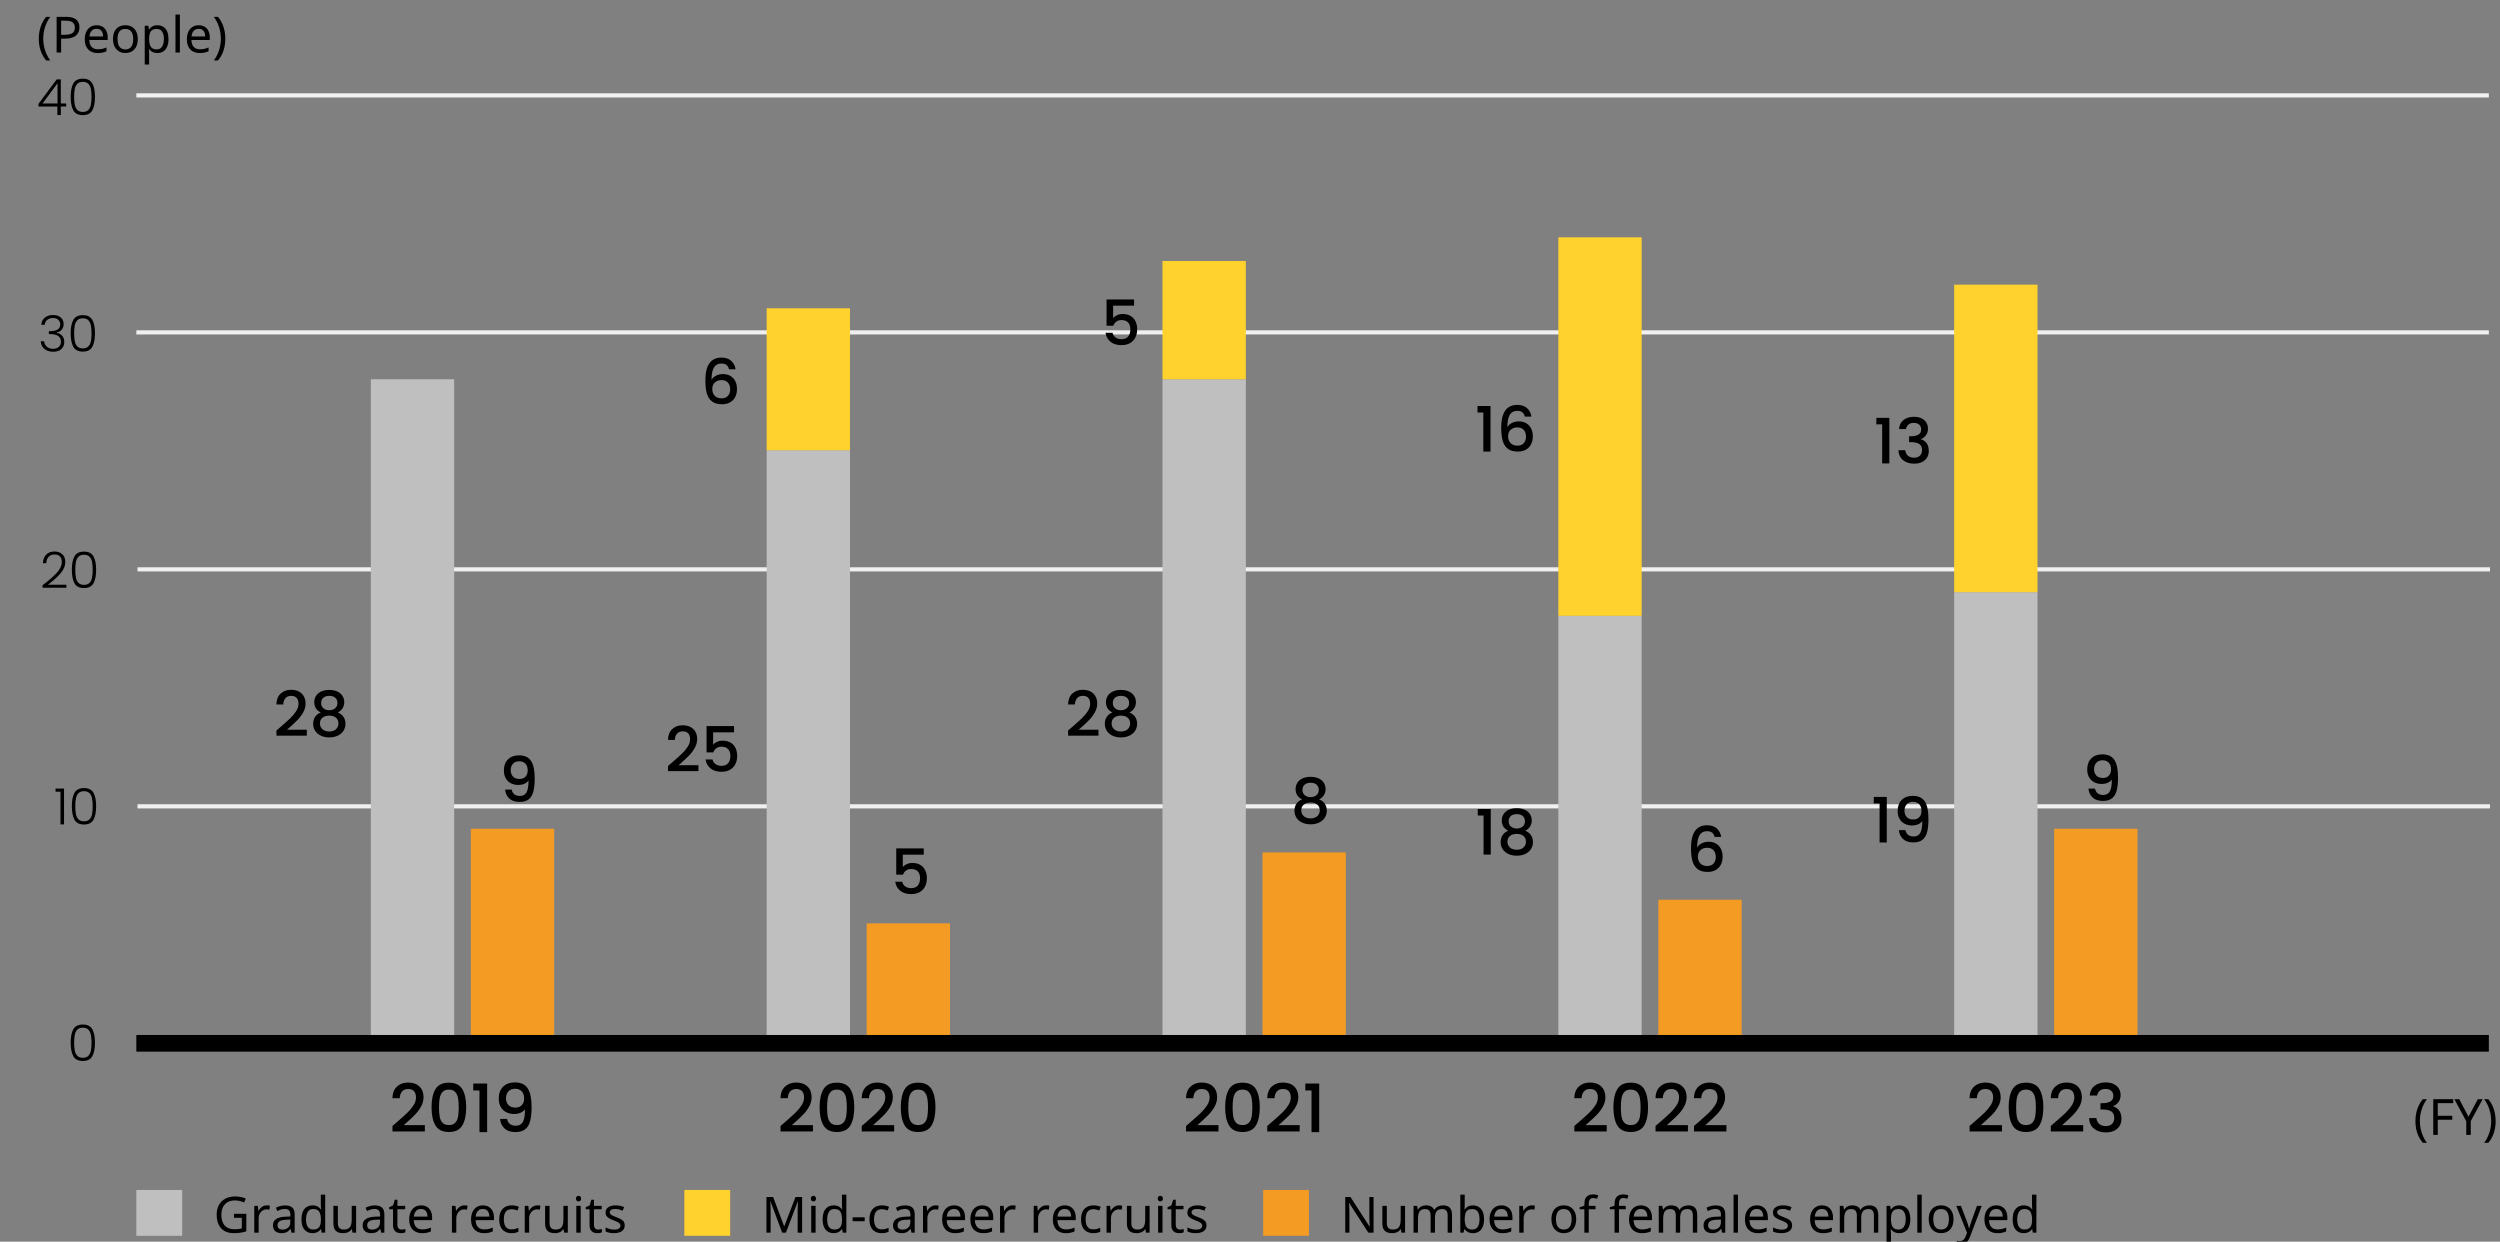 <?xml version="1.0" encoding="UTF-8"?>
<svg xmlns="http://www.w3.org/2000/svg" width="600" height="298" version="1.1" viewBox="0 0 600 298">
  <rect x="0" y="0" width="600" height="298" fill="#808080" stroke="none"/>
  <!-- Generator: Adobe Illustrator 28.7.1, SVG Export Plug-In . SVG Version: 1.2.0 Build 142)  -->
  <g>
    <g id="_要素" data-name="要素">
      <g>
        <path d="M10.753,76.229c.509-.42,1.166-.63,1.975-.63.536,0,.996.096,1.38.288s.674.454.87.786c.195.332.294.706.294,1.122,0,.504-.148.939-.444,1.308s-.716.596-1.26.685v.06c.568.112,1.02.358,1.355.738.337.38.505.878.505,1.494,0,.688-.23,1.25-.69,1.686-.46.437-1.126.654-1.998.654-.832,0-1.516-.218-2.052-.654-.536-.436-.845-1.054-.924-1.854h.815c.072.536.296.971.672,1.303s.872.498,1.488.498c.608,0,1.074-.16,1.398-.48.323-.319.485-.728.485-1.224,0-1.216-.876-1.824-2.628-1.824h-.264v-.708h.276c1.632,0,2.447-.532,2.447-1.596,0-.464-.151-.838-.456-1.122-.304-.284-.735-.426-1.296-.426-.544,0-.994.142-1.35.426-.356.284-.566.682-.63,1.193h-.816c.056-.728.338-1.302.846-1.722Z"/>
        <path d="M17.6,76.774c.424-.76,1.184-1.14,2.279-1.14s1.856.38,2.28,1.14c.424.761.636,1.828.636,3.204,0,1.4-.212,2.484-.636,3.252-.424.769-1.184,1.152-2.28,1.152-1.104,0-1.865-.384-2.285-1.152-.42-.768-.631-1.852-.631-3.252,0-1.376.212-2.443.637-3.204ZM21.812,78.095c-.104-.512-.309-.924-.612-1.236-.304-.312-.744-.468-1.32-.468s-1.016.156-1.319.468c-.305.312-.509.725-.612,1.236s-.156,1.14-.156,1.884c0,.769.053,1.41.156,1.926.104.517.308.931.612,1.242.304.312.744.468,1.319.468s1.017-.155,1.32-.468c.304-.312.508-.726.612-1.242.104-.516.156-1.157.156-1.926,0-.744-.053-1.372-.156-1.884Z"/>
      </g>
      <line x1="32.722" y1="79.77" x2="597.322" y2="79.77" fill="none" stroke="#f0f0f0"/>
      <g>
        <path d="M13.623,137.479c.804-.876,1.206-1.734,1.206-2.574,0-.552-.138-.994-.414-1.326-.276-.332-.726-.498-1.35-.498-.608,0-1.078.19-1.41.57-.332.38-.518.886-.558,1.518h-.816c.048-.888.322-1.578.822-2.07.5-.492,1.154-.738,1.962-.738.776,0,1.404.218,1.884.654.48.437.72,1.054.72,1.854,0,.968-.402,1.906-1.206,2.814-.804.908-1.794,1.794-2.97,2.658h4.44v.708h-5.724v-.6c1.472-1.104,2.61-2.094,3.414-2.97Z"/>
        <path d="M17.877,133.525c.424-.76,1.184-1.14,2.28-1.14s1.856.38,2.28,1.14c.424.76.636,1.828.636,3.204,0,1.4-.212,2.484-.636,3.252-.424.768-1.184,1.152-2.28,1.152-1.104,0-1.866-.384-2.286-1.152s-.63-1.852-.63-3.252c0-1.376.212-2.444.636-3.204ZM22.089,134.845c-.104-.512-.308-.924-.612-1.236-.304-.312-.744-.468-1.32-.468s-1.016.156-1.32.468-.508.724-.612,1.236c-.104.512-.156,1.14-.156,1.884,0,.768.052,1.41.156,1.926.104.516.308.93.612,1.242s.744.468,1.32.468,1.016-.156,1.32-.468c.304-.312.508-.726.612-1.242s.156-1.158.156-1.926c0-.744-.052-1.372-.156-1.884Z"/>
      </g>
      <line x1="33" y1="136.645" x2="597.6" y2="136.645" fill="none" stroke="#f0f0f0"/>
      <g>
        <path d="M13.329,190.011v-.756h2.04v8.604h-.852v-7.848h-1.188Z"/>
        <path d="M17.877,190.275c.424-.76,1.184-1.14,2.28-1.14s1.856.38,2.28,1.14c.424.76.636,1.828.636,3.204,0,1.4-.212,2.484-.636,3.252-.424.768-1.184,1.152-2.28,1.152-1.104,0-1.866-.384-2.286-1.152s-.63-1.852-.63-3.252c0-1.376.212-2.444.636-3.204ZM22.089,191.595c-.104-.512-.308-.924-.612-1.236-.304-.312-.744-.468-1.32-.468s-1.016.156-1.32.468-.508.724-.612,1.236c-.104.512-.156,1.14-.156,1.884,0,.768.052,1.41.156,1.926.104.516.308.93.612,1.242s.744.468,1.32.468,1.016-.156,1.32-.468c.304-.312.508-.726.612-1.242s.156-1.158.156-1.926c0-.744-.052-1.372-.156-1.884Z"/>
      </g>
      <line x1="33" y1="193.52" x2="597.6" y2="193.52" fill="none" stroke="#f0f0f0"/>
      <g>
        <path d="M9.235,25.569v-.636l4.367-5.881h.996v5.784h1.284v.732h-1.284v2.04h-.828v-2.04h-4.535ZM13.807,19.978l-3.6,4.859h3.6v-4.859Z"/>
        <path d="M17.599,20.025c.424-.76,1.185-1.141,2.28-1.141s1.855.381,2.28,1.141c.424.76.636,1.828.636,3.204,0,1.399-.212,2.483-.636,3.252-.425.768-1.185,1.151-2.28,1.151-1.104,0-1.866-.384-2.286-1.151-.42-.769-.63-1.853-.63-3.252,0-1.376.212-2.444.636-3.204ZM21.811,21.345c-.104-.512-.308-.924-.611-1.235-.305-.312-.744-.468-1.32-.468s-1.016.155-1.32.468c-.304.312-.508.724-.611,1.235-.104.513-.156,1.141-.156,1.885,0,.768.052,1.409.156,1.926.104.516.308.93.611,1.242.305.312.744.468,1.32.468s1.016-.156,1.32-.468c.304-.312.508-.727.611-1.242.104-.517.156-1.158.156-1.926,0-.744-.052-1.372-.156-1.885Z"/>
      </g>
      <line x1="32.722" y1="22.895" x2="597.322" y2="22.895" fill="none" stroke="#f0f0f0"/>
      <g>
        <path d="M9.307,9.321c0-.656.062-1.296.187-1.92s.317-1.22.582-1.788c.264-.568.596-1.092.996-1.572h.996c-.561.752-.982,1.58-1.267,2.484s-.426,1.832-.426,2.784c0,.615.063,1.228.192,1.836.127.607.315,1.193.563,1.758.248.563.556,1.098.924,1.602h-.983c-.4-.472-.732-.985-.996-1.542-.265-.556-.458-1.142-.582-1.758s-.187-1.244-.187-1.884Z"/>
        <path d="M15.859,4.041c1.119,0,1.936.221,2.447.66.513.44.769,1.061.769,1.86,0,.352-.059.689-.174,1.014-.116.324-.307.614-.57.87s-.616.458-1.056.605c-.44.148-.98.223-1.62.223h-.984v3.336h-1.08V4.041h2.269ZM15.763,4.965h-1.092v3.385h.864c.544,0,.996-.059,1.355-.175.36-.115.628-.302.805-.558.176-.256.264-.592.264-1.008,0-.552-.176-.964-.528-1.236-.352-.271-.908-.408-1.668-.408Z"/>
        <path d="M23.19,6.058c.553,0,1.026.119,1.422.359.396.24.7.578.912,1.014.212.437.318.946.318,1.53v.636h-4.404c.017.729.202,1.282.559,1.662.355.381.854.57,1.494.57.407,0,.77-.038,1.086-.114.315-.075.642-.186.978-.33v.925c-.328.144-.652.25-.972.317-.32.068-.7.103-1.141.103-.607,0-1.146-.124-1.613-.372-.469-.248-.832-.618-1.093-1.11-.26-.492-.39-1.094-.39-1.806,0-.704.118-1.309.354-1.812.235-.504.567-.892.995-1.164.429-.271.927-.407,1.494-.407ZM23.179,6.921c-.504,0-.902.162-1.194.486s-.466.773-.521,1.35h3.275c0-.367-.056-.688-.168-.96-.111-.271-.281-.485-.51-.642-.228-.156-.521-.234-.882-.234Z"/>
        <path d="M33.066,9.381c0,.536-.069,1.011-.21,1.422-.14.412-.34.763-.6,1.051s-.576.506-.948.653c-.372.148-.786.223-1.242.223-.424,0-.815-.074-1.176-.223-.359-.147-.672-.365-.936-.653-.265-.288-.471-.639-.618-1.051-.148-.411-.222-.886-.222-1.422,0-.712.119-1.313.359-1.806s.584-.868,1.032-1.128.979-.39,1.596-.39c.584,0,1.099.13,1.542.39.444.26.792.636,1.044,1.128s.378,1.094.378,1.806ZM28.207,9.381c0,.504.065.942.198,1.314.132.372.338.658.617.857.28.2.637.301,1.068.301s.788-.101,1.068-.301c.279-.199.485-.485.617-.857.133-.372.198-.811.198-1.314,0-.512-.067-.947-.204-1.308-.136-.36-.342-.638-.617-.834-.276-.196-.635-.294-1.074-.294-.656,0-1.133.216-1.429.647-.296.433-.443,1.028-.443,1.788Z"/>
        <path d="M37.795,6.058c.792,0,1.43.275,1.914.827.483.553.726,1.385.726,2.496,0,.729-.11,1.343-.33,1.842-.22.501-.528.877-.924,1.129-.396.252-.862.378-1.398.378-.328,0-.62-.044-.876-.133-.256-.088-.474-.201-.653-.342-.181-.14-.334-.294-.462-.462h-.072c.016.137.031.309.048.517.016.208.024.388.024.54v2.64h-1.057V6.177h.864l.144.876h.049c.128-.184.281-.352.462-.504.18-.151.396-.271.647-.359s.55-.132.895-.132ZM37.603,6.945c-.432,0-.78.082-1.044.246s-.456.41-.576.737c-.12.328-.184.744-.191,1.248v.204c0,.528.056.977.168,1.345.111.367.302.647.569.84.269.191.634.288,1.099.288.392,0,.714-.108.966-.324s.439-.51.563-.882.187-.798.187-1.278c0-.736-.143-1.324-.426-1.764-.284-.44-.723-.66-1.314-.66Z"/>
        <path d="M43.171,12.609h-1.057V3.489h1.057v9.12Z"/>
        <path d="M47.694,6.058c.553,0,1.026.119,1.422.359.396.24.7.578.912,1.014.212.437.318.946.318,1.53v.636h-4.404c.017.729.202,1.282.559,1.662.355.381.854.57,1.494.57.407,0,.77-.038,1.086-.114.315-.075.642-.186.978-.33v.925c-.328.144-.652.25-.972.317-.32.068-.7.103-1.141.103-.607,0-1.146-.124-1.613-.372-.469-.248-.832-.618-1.093-1.11-.26-.492-.39-1.094-.39-1.806,0-.704.118-1.309.354-1.812.235-.504.567-.892.995-1.164.429-.271.927-.407,1.494-.407ZM47.683,6.921c-.504,0-.902.162-1.194.486s-.466.773-.521,1.35h3.275c0-.367-.056-.688-.168-.96-.111-.271-.281-.485-.51-.642-.228-.156-.521-.234-.882-.234Z"/>
        <path d="M54.078,9.321c0,.64-.062,1.268-.186,1.884s-.316,1.202-.576,1.758c-.26.557-.594,1.07-1.002,1.542h-.984c.368-.504.676-1.038.924-1.602.248-.564.437-1.15.564-1.758.128-.608.191-1.221.191-1.836,0-.632-.063-1.256-.191-1.872s-.316-1.212-.564-1.788-.56-1.112-.936-1.608h.996c.408.48.742,1.004,1.002,1.572s.452,1.164.576,1.788.186,1.264.186,1.92Z"/>
      </g>
      <g>
        <path d="M56.151,291.316h2.964v4.2c-.464.152-.932.264-1.404.336-.472.072-1.008.108-1.608.108-.888,0-1.636-.178-2.244-.534s-1.07-.864-1.386-1.524c-.316-.66-.474-1.442-.474-2.346,0-.896.176-1.672.528-2.328.352-.656.858-1.166,1.518-1.53.66-.364,1.458-.546,2.394-.546.48,0,.934.044,1.362.132.428.088.826.212,1.194.372l-.408.936c-.304-.136-.646-.252-1.026-.348-.38-.096-.774-.144-1.182-.144-.68,0-1.264.14-1.752.42-.488.28-.86.678-1.116,1.194-.256.516-.384,1.13-.384,1.842,0,.68.11,1.282.33,1.806s.566.932,1.038,1.224c.472.292,1.092.438,1.86.438.376,0,.696-.02.96-.06.264-.04.504-.088.72-.144v-2.544h-1.884v-.96Z"/>
        <path d="M64.023,289.288c.12,0,.25.006.39.018.14.012.262.03.366.054l-.132.972c-.104-.024-.218-.044-.342-.06s-.242-.024-.354-.024c-.249,0-.484.052-.708.156-.224.104-.424.25-.6.438-.176.188-.314.414-.414.678-.1.264-.15.56-.15.888v3.432h-1.056v-6.432h.864l.12,1.176h.048c.136-.24.3-.458.492-.654.192-.196.412-.352.66-.468.248-.116.52-.174.816-.174Z"/>
        <path d="M68.415,289.3c.784,0,1.364.172,1.74.516s.564.892.564,1.644v4.38h-.768l-.204-.912h-.048c-.185.232-.375.426-.57.582-.196.156-.42.27-.672.342-.252.072-.558.108-.918.108-.384,0-.73-.068-1.038-.204s-.55-.346-.726-.63c-.176-.284-.264-.642-.264-1.074,0-.64.252-1.134.756-1.482s1.28-.538,2.328-.57l1.092-.036v-.384c0-.536-.116-.908-.348-1.116s-.56-.312-.984-.312c-.336,0-.656.05-.96.15-.304.1-.588.214-.852.342l-.324-.792c.28-.152.612-.282.996-.39.384-.108.784-.162,1.2-.162ZM68.727,292.732c-.8.032-1.354.16-1.662.384-.308.224-.462.54-.462.948,0,.36.11.624.33.792.22.168.502.252.846.252.544,0,.996-.15,1.356-.45.36-.3.54-.762.54-1.386v-.576l-.948.036Z"/>
        <path d="M74.991,295.96c-.8,0-1.44-.278-1.92-.834s-.72-1.386-.72-2.49.242-1.938.726-2.502c.484-.564,1.125-.846,1.926-.846.336,0,.628.042.876.126s.464.198.648.342.34.304.468.48h.072c-.008-.104-.022-.258-.042-.462s-.03-.366-.03-.486v-2.568h1.056v9.12h-.852l-.156-.864h-.048c-.128.184-.284.35-.468.498-.184.148-.402.266-.654.354-.252.088-.546.132-.882.132ZM75.159,295.084c.68,0,1.158-.186,1.434-.558.276-.372.414-.934.414-1.686v-.192c0-.8-.132-1.414-.396-1.842-.264-.428-.752-.642-1.464-.642-.568,0-.994.226-1.278.678-.284.452-.426,1.058-.426,1.818,0,.768.142,1.364.426,1.788.284.424.714.636,1.29.636Z"/>
        <path d="M85.467,289.408v6.432h-.864l-.156-.852h-.048c-.136.224-.312.408-.528.552-.216.144-.452.25-.708.318-.256.068-.524.102-.804.102-.512,0-.942-.082-1.29-.246s-.61-.418-.786-.762c-.176-.344-.264-.788-.264-1.332v-4.212h1.068v4.14c0,.512.116.896.348,1.152.232.256.592.384,1.08.384.48,0,.858-.09,1.134-.27.276-.18.472-.444.588-.792.116-.348.174-.77.174-1.266v-3.348h1.056Z"/>
        <path d="M89.943,289.3c.784,0,1.364.172,1.74.516s.564.892.564,1.644v4.38h-.768l-.204-.912h-.048c-.185.232-.375.426-.57.582-.196.156-.42.27-.672.342-.252.072-.558.108-.918.108-.384,0-.73-.068-1.038-.204s-.55-.346-.726-.63c-.176-.284-.264-.642-.264-1.074,0-.64.252-1.134.756-1.482s1.28-.538,2.328-.57l1.092-.036v-.384c0-.536-.116-.908-.348-1.116s-.56-.312-.984-.312c-.336,0-.656.05-.96.15-.304.1-.588.214-.852.342l-.324-.792c.28-.152.612-.282.996-.39.384-.108.784-.162,1.2-.162ZM90.255,292.732c-.8.032-1.354.16-1.662.384-.308.224-.462.54-.462.948,0,.36.11.624.33.792.22.168.502.252.846.252.544,0,.996-.15,1.356-.45.36-.3.54-.762.54-1.386v-.576l-.948.036Z"/>
        <path d="M96.387,295.096c.16,0,.324-.014.492-.042.168-.028.304-.058.408-.09v.804c-.112.056-.272.102-.48.138s-.408.054-.6.054c-.336,0-.646-.058-.93-.174-.284-.116-.514-.318-.69-.606-.176-.288-.264-.692-.264-1.212v-3.744h-.912v-.504l.924-.42.42-1.368h.624v1.476h1.86v.816h-1.86v3.72c0,.392.094.682.282.87s.43.282.726.282Z"/>
        <path d="M101.054,289.288c.552,0,1.026.12,1.422.36.396.24.7.578.912,1.014.212.437.318.946.318,1.53v.636h-4.404c.016.728.202,1.282.558,1.662.356.38.854.57,1.494.57.408,0,.77-.038,1.086-.114.316-.076.642-.186.978-.33v.924c-.328.144-.652.25-.972.318s-.7.102-1.14.102c-.608,0-1.146-.124-1.614-.372-.468-.248-.832-.618-1.092-1.11-.26-.492-.39-1.094-.39-1.806,0-.704.118-1.308.354-1.812.236-.504.568-.892.996-1.164.428-.272.926-.408,1.494-.408ZM101.042,290.152c-.504,0-.902.162-1.194.486-.292.324-.466.774-.522,1.35h3.276c0-.368-.056-.688-.168-.96-.112-.272-.282-.486-.51-.642-.228-.156-.522-.234-.882-.234Z"/>
        <path d="M111.458,289.288c.12,0,.25.006.39.018.14.012.262.03.366.054l-.132.972c-.104-.024-.218-.044-.342-.06s-.242-.024-.354-.024c-.249,0-.484.052-.708.156-.224.104-.424.25-.6.438-.176.188-.314.414-.414.678-.1.264-.15.56-.15.888v3.432h-1.056v-6.432h.864l.12,1.176h.048c.136-.24.3-.458.492-.654.192-.196.412-.352.66-.468.248-.116.52-.174.816-.174Z"/>
        <path d="M115.898,289.288c.552,0,1.026.12,1.422.36.396.24.7.578.912,1.014.212.437.318.946.318,1.53v.636h-4.404c.016.728.202,1.282.558,1.662.356.38.854.57,1.494.57.408,0,.77-.038,1.086-.114.316-.076.642-.186.978-.33v.924c-.328.144-.652.25-.972.318s-.7.102-1.14.102c-.608,0-1.146-.124-1.614-.372-.468-.248-.832-.618-1.092-1.11-.26-.492-.39-1.094-.39-1.806,0-.704.118-1.308.354-1.812.236-.504.568-.892.996-1.164.428-.272.926-.408,1.494-.408ZM115.887,290.152c-.504,0-.902.162-1.194.486-.292.324-.466.774-.522,1.35h3.276c0-.368-.056-.688-.168-.96-.112-.272-.282-.486-.51-.642-.228-.156-.522-.234-.882-.234Z"/>
        <path d="M122.762,295.96c-.568,0-1.074-.116-1.518-.348s-.792-.592-1.044-1.08c-.252-.488-.378-1.112-.378-1.872,0-.792.132-1.436.396-1.932.264-.496.622-.86,1.074-1.092.452-.232.966-.348,1.542-.348.328,0,.644.034.948.102.304.068.552.15.744.246l-.324.876c-.192-.072-.416-.14-.672-.204-.256-.063-.496-.096-.72-.096-.432,0-.788.092-1.068.276-.28.184-.488.456-.624.816-.136.36-.204.808-.204,1.344,0,.512.068.948.204,1.308.136.36.34.632.612.816s.612.276,1.02.276c.352,0,.662-.036.93-.108.268-.072.514-.16.738-.264v.936c-.216.112-.454.198-.714.258-.26.06-.574.09-.942.09Z"/>
        <path d="M128.942,289.288c.12,0,.25.006.39.018.14.012.262.03.366.054l-.132.972c-.104-.024-.218-.044-.342-.06s-.242-.024-.354-.024c-.249,0-.484.052-.708.156-.224.104-.424.25-.6.438-.176.188-.314.414-.414.678-.1.264-.15.56-.15.888v3.432h-1.056v-6.432h.864l.12,1.176h.048c.136-.24.3-.458.492-.654.192-.196.412-.352.66-.468.248-.116.52-.174.816-.174Z"/>
        <path d="M136.274,289.408v6.432h-.864l-.156-.852h-.048c-.136.224-.312.408-.528.552-.216.144-.452.25-.708.318-.256.068-.524.102-.804.102-.512,0-.942-.082-1.29-.246s-.61-.418-.786-.762c-.176-.344-.264-.788-.264-1.332v-4.212h1.068v4.14c0,.512.116.896.348,1.152.232.256.592.384,1.08.384.48,0,.858-.09,1.134-.27.276-.18.472-.444.588-.792.116-.348.174-.77.174-1.266v-3.348h1.056Z"/>
        <path d="M138.854,286.996c.16,0,.302.054.426.162s.186.278.186.51c0,.224-.062.392-.186.504-.124.112-.266.168-.426.168-.176,0-.324-.056-.444-.168-.12-.112-.18-.28-.18-.504,0-.232.06-.402.18-.51.12-.108.268-.162.444-.162ZM139.37,289.408v6.432h-1.056v-6.432h1.056Z"/>
        <path d="M143.558,295.096c.16,0,.324-.014.492-.042.168-.028.304-.058.408-.09v.804c-.112.056-.272.102-.48.138s-.408.054-.6.054c-.336,0-.646-.058-.93-.174-.284-.116-.514-.318-.69-.606-.176-.288-.264-.692-.264-1.212v-3.744h-.912v-.504l.924-.42.42-1.368h.624v1.476h1.86v.816h-1.86v3.72c0,.392.094.682.282.87s.43.282.726.282Z"/>
        <path d="M149.93,294.064c0,.416-.104.764-.312,1.044-.208.28-.504.492-.888.636-.384.144-.84.216-1.368.216-.448,0-.834-.036-1.158-.108-.324-.072-.61-.172-.858-.3v-.96c.256.128.566.246.93.354.364.108.734.162,1.11.162.536,0,.924-.086,1.164-.258.24-.172.36-.402.36-.69,0-.16-.044-.304-.132-.432-.088-.128-.246-.256-.474-.384s-.554-.272-.978-.432c-.416-.16-.772-.32-1.068-.48-.296-.16-.524-.352-.684-.576-.16-.224-.24-.512-.24-.864,0-.544.222-.964.666-1.26.444-.296,1.026-.444,1.746-.444.392,0,.758.038,1.098.114.34.076.658.182.954.318l-.36.84c-.272-.112-.556-.208-.852-.288s-.6-.12-.912-.12c-.432,0-.762.07-.99.21-.228.14-.342.33-.342.57,0,.176.052.326.156.45s.278.244.522.36c.244.116.57.254.978.414.408.152.756.308,1.044.468.288.16.508.354.66.582s.228.514.228.858Z"/>
      </g>
      <g>
        <path d="M473.855,269.234c1.024-.885,1.832-1.613,2.424-2.184.592-.57,1.086-1.165,1.48-1.784.395-.618.592-1.237.592-1.856,0-.64-.152-1.141-.456-1.504-.304-.362-.781-.544-1.432-.544-.63,0-1.118.2-1.464.6-.348.4-.531.936-.553,1.608h-1.76c.032-1.216.397-2.146,1.096-2.792.699-.645,1.587-.968,2.664-.968,1.163,0,2.072.32,2.729.96.656.64.984,1.493.984,2.56,0,.768-.195,1.506-.584,2.216-.391.709-.854,1.344-1.393,1.904s-1.225,1.208-2.056,1.944l-.72.64h5.071v1.52h-7.776v-1.328l1.152-.992Z"/>
        <path d="M483.016,261.402c.624-1.04,1.699-1.56,3.225-1.56s2.6.52,3.224,1.56.936,2.483.936,4.328c0,1.867-.312,3.325-.936,4.376s-1.699,1.576-3.224,1.576-2.601-.525-3.225-1.576-.936-2.509-.936-4.376c0-1.845.312-3.288.936-4.328ZM488.439,263.539c-.111-.598-.338-1.085-.68-1.464-.342-.378-.848-.568-1.52-.568s-1.18.189-1.521.568c-.342.379-.567.867-.681,1.464-.111.597-.168,1.328-.168,2.192,0,.896.054,1.648.16,2.256.107.608.334,1.099.68,1.472.348.374.857.56,1.529.56s1.181-.187,1.527-.56.573-.864.68-1.472c.107-.608.16-1.36.16-2.256,0-.864-.056-1.595-.168-2.192Z"/>
        <path d="M493.344,269.234c1.023-.885,1.832-1.613,2.424-2.184.592-.57,1.085-1.165,1.48-1.784.395-.618.592-1.237.592-1.856,0-.64-.152-1.141-.457-1.504-.303-.362-.781-.544-1.432-.544-.629,0-1.117.2-1.464.6s-.53.936-.552,1.608h-1.76c.031-1.216.396-2.146,1.096-2.792.699-.645,1.586-.968,2.664-.968,1.162,0,2.072.32,2.729.96.655.64.983,1.493.983,2.56,0,.768-.194,1.506-.584,2.216s-.854,1.344-1.392,1.904c-.539.56-1.225,1.208-2.057,1.944l-.72.64h5.071v1.52h-7.775v-1.328l1.152-.992Z"/>
        <path d="M502.68,260.61c.698-.555,1.592-.832,2.68-.832.746,0,1.393.133,1.936.4.545.267.955.629,1.232,1.088.277.459.416.976.416,1.552,0,.662-.176,1.227-.527,1.696-.353.47-.773.784-1.265.944v.064c.63.192,1.12.542,1.472,1.048.353.507.528,1.155.528,1.944,0,.63-.144,1.189-.433,1.68-.287.491-.714.877-1.279,1.16s-1.242.424-2.032.424c-1.151,0-2.099-.296-2.84-.888-.741-.592-1.139-1.442-1.192-2.552h1.76c.043.565.262,1.027.656,1.384.395.358.928.536,1.601.536.65,0,1.151-.178,1.504-.536.353-.357.528-.818.528-1.384,0-.747-.238-1.277-.713-1.592-.475-.315-1.202-.472-2.184-.472h-.416v-1.504h.432c.864-.011,1.523-.155,1.977-.432s.68-.714.68-1.312c0-.512-.166-.92-.496-1.224-.33-.304-.8-.456-1.408-.456-.598,0-1.061.152-1.392.456-.331.304-.528.68-.592,1.128h-1.776c.064-.992.445-1.765,1.145-2.32Z"/>
      </g>
      <rect x="469" y="142.125" width="20" height="107.875" fill="#bfbfbf"/>
      <rect x="493" y="198.901" width="20" height="51.099" fill="#f39b23"/>
      <rect x="469" y="68.316" width="20" height="73.809" fill="#ffd22e"/>
      <g>
        <path d="M449.707,192.823v-1.56h3.12v10.935h-1.726v-9.375h-1.395Z"/>
        <path d="M457.957,200.368c.33.26.774.39,1.335.39.71,0,1.23-.28,1.56-.84.33-.56.495-1.515.495-2.865-.239.34-.577.603-1.012.788-.436.185-.908.277-1.418.277-.65,0-1.24-.132-1.77-.397-.53-.265-.948-.66-1.253-1.185-.306-.525-.458-1.163-.458-1.913,0-1.1.323-1.977.968-2.632.646-.655,1.532-.982,2.663-.982,1.359,0,2.327.453,2.902,1.357.574.905.862,2.292.862,4.163,0,1.29-.107,2.345-.322,3.165-.216.82-.588,1.44-1.118,1.86-.529.42-1.265.63-2.205.63-1.069,0-1.895-.28-2.475-.84s-.905-1.265-.975-2.115h1.574c.101.5.315.88.646,1.14ZM460.635,196.115c.345-.375.518-.873.518-1.493,0-.69-.183-1.227-.548-1.612-.365-.385-.862-.578-1.492-.578s-1.128.198-1.493.593-.547.913-.547,1.552c0,.61.177,1.113.532,1.508.354.395.893.592,1.612.592.601,0,1.072-.188,1.418-.562Z"/>
      </g>
      <path d="M503.453,190.403c.33.26.774.39,1.335.39.71,0,1.23-.28,1.56-.84.33-.56.495-1.515.495-2.865-.239.34-.577.603-1.012.788-.436.185-.908.277-1.418.277-.65,0-1.24-.132-1.77-.397-.53-.265-.948-.66-1.253-1.185-.306-.525-.458-1.163-.458-1.913,0-1.1.323-1.977.968-2.632.646-.655,1.532-.982,2.663-.982,1.359,0,2.327.453,2.902,1.357.574.905.862,2.292.862,4.163,0,1.29-.107,2.345-.322,3.165-.216.82-.588,1.44-1.118,1.86-.529.42-1.265.63-2.205.63-1.069,0-1.895-.28-2.475-.84s-.905-1.265-.975-2.115h1.574c.101.5.315.88.646,1.14ZM506.131,186.151c.345-.375.518-.873.518-1.493,0-.69-.183-1.227-.548-1.612-.365-.385-.862-.578-1.492-.578s-1.128.198-1.493.593-.547.913-.547,1.552c0,.61.177,1.113.532,1.508.354.395.893.592,1.612.592.601,0,1.072-.188,1.418-.562Z"/>
      <g>
        <path d="M450.322,101.844v-1.56h3.12v10.935h-1.726v-9.375h-1.395Z"/>
        <path d="M456.84,100.809c.654-.52,1.492-.78,2.513-.78.699,0,1.305.125,1.814.375s.896.59,1.155,1.02c.26.43.39.915.39,1.455,0,.62-.165,1.15-.495,1.59-.329.44-.725.735-1.185.885v.06c.59.18,1.05.508,1.38.983.33.475.495,1.083.495,1.822,0,.59-.135,1.115-.405,1.575-.27.46-.67.822-1.2,1.087-.529.265-1.165.397-1.904.397-1.08,0-1.968-.277-2.663-.833-.694-.555-1.067-1.353-1.117-2.393h1.65c.039.53.244.962.614,1.297.37.335.87.502,1.5.502.61,0,1.08-.167,1.41-.502.33-.335.495-.767.495-1.297,0-.7-.223-1.197-.667-1.493-.445-.294-1.128-.442-2.048-.442h-.39v-1.41h.404c.811-.01,1.428-.145,1.853-.405.425-.26.638-.67.638-1.23,0-.48-.155-.862-.465-1.147-.311-.285-.75-.428-1.32-.428-.56,0-.995.143-1.305.428-.311.285-.495.638-.555,1.058h-1.665c.06-.93.417-1.655,1.072-2.175Z"/>
      </g>
      <g>
        <path d="M579.699,269.088c0-.656.062-1.296.187-1.92s.317-1.22.582-1.788c.264-.568.596-1.092.996-1.572h.996c-.561.752-.982,1.58-1.267,2.484s-.426,1.832-.426,2.784c0,.615.063,1.228.192,1.836.127.607.315,1.193.563,1.758.248.563.556,1.098.924,1.602h-.983c-.4-.472-.732-.985-.996-1.542-.265-.556-.458-1.142-.582-1.758s-.187-1.244-.187-1.884Z"/>
        <path d="M585.063,272.376h-1.08v-8.568h4.788v.948h-3.708v3.036h3.48v.947h-3.48v3.637Z"/>
        <path d="M592.443,268.02l2.231-4.212h1.164l-2.855,5.244v3.324h-1.08v-3.276l-2.856-5.292h1.176l2.221,4.212Z"/>
        <path d="M598.959,269.088c0,.64-.062,1.268-.186,1.884s-.316,1.202-.576,1.758c-.26.557-.594,1.07-1.002,1.542h-.984c.368-.504.676-1.038.924-1.602.248-.564.437-1.15.564-1.758.128-.608.191-1.221.191-1.836,0-.632-.063-1.256-.191-1.872s-.316-1.212-.564-1.788-.56-1.112-.936-1.608h.996c.408.48.742,1.004,1.002,1.572s.452,1.164.576,1.788.186,1.264.186,1.92Z"/>
      </g>
      <g>
        <path d="M95.345,269.234c1.024-.885,1.832-1.613,2.425-2.184.592-.57,1.085-1.165,1.479-1.784.395-.618.592-1.237.592-1.856,0-.64-.151-1.141-.456-1.504-.304-.362-.781-.544-1.432-.544-.63,0-1.117.2-1.464.6s-.531.936-.552,1.608h-1.761c.032-1.216.397-2.146,1.097-2.792.698-.645,1.586-.968,2.664-.968,1.162,0,2.071.32,2.728.96.656.64.984,1.493.984,2.56,0,.768-.195,1.506-.584,2.216-.39.709-.854,1.344-1.393,1.904-.538.56-1.224,1.208-2.056,1.944l-.72.64h5.071v1.52h-7.775v-1.328l1.151-.992Z"/>
        <path d="M104.505,261.402c.624-1.04,1.699-1.56,3.225-1.56s2.6.52,3.224,1.56.936,2.483.936,4.328c0,1.867-.312,3.325-.936,4.376s-1.699,1.576-3.224,1.576-2.601-.525-3.225-1.576-.936-2.509-.936-4.376c0-1.845.312-3.288.936-4.328ZM109.929,263.539c-.111-.598-.338-1.085-.68-1.464-.342-.378-.848-.568-1.52-.568s-1.179.189-1.521.568c-.342.379-.567.867-.68,1.464-.112.597-.168,1.328-.168,2.192,0,.896.053,1.648.16,2.256.106.608.333,1.099.68,1.472s.856.56,1.528.56,1.181-.187,1.527-.56.573-.864.681-1.472c.106-.608.159-1.36.159-2.256,0-.864-.056-1.595-.168-2.192Z"/>
        <path d="M113.585,261.714v-1.664h3.328v11.664h-1.84v-10h-1.488Z"/>
        <path d="M122.385,269.762c.353.278.827.416,1.425.416.757,0,1.312-.298,1.663-.896.353-.597.528-1.616.528-3.056-.256.362-.616.643-1.08.84s-.968.296-1.512.296c-.693,0-1.323-.141-1.888-.424-.565-.283-1.011-.704-1.336-1.264-.326-.56-.488-1.24-.488-2.04,0-1.173.344-2.109,1.032-2.808.688-.698,1.634-1.048,2.84-1.048,1.45,0,2.482.483,3.096,1.448s.92,2.445.92,4.44c0,1.376-.114,2.501-.344,3.376s-.627,1.536-1.192,1.984c-.565.448-1.35.672-2.352.672-1.142,0-2.021-.298-2.641-.896-.618-.597-.965-1.349-1.04-2.256h1.681c.106.534.336.938.688,1.216ZM125.241,265.227c.368-.4.552-.931.552-1.592,0-.736-.194-1.309-.584-1.72s-.92-.616-1.592-.616-1.203.211-1.592.632c-.39.422-.584.974-.584,1.656,0,.651.188,1.187.567,1.608s.952.632,1.721.632c.64,0,1.144-.2,1.512-.6Z"/>
      </g>
      <g>
        <path d="M188.48,269.234c1.024-.885,1.832-1.613,2.424-2.184.592-.57,1.085-1.165,1.48-1.784.395-.618.592-1.237.592-1.856,0-.64-.152-1.141-.456-1.504-.304-.362-.781-.544-1.432-.544-.63,0-1.118.2-1.464.6s-.531.936-.552,1.608h-1.76c.032-1.216.397-2.146,1.096-2.792.699-.645,1.586-.968,2.664-.968,1.163,0,2.072.32,2.728.96.656.64.984,1.493.984,2.56,0,.768-.195,1.506-.584,2.216-.39.709-.854,1.344-1.392,1.904s-1.224,1.208-2.056,1.944l-.72.64h5.072v1.52h-7.776v-1.328l1.152-.992Z"/>
        <path d="M197.64,261.402c.624-1.04,1.699-1.56,3.224-1.56s2.6.52,3.224,1.56c.624,1.04.936,2.483.936,4.328,0,1.867-.312,3.325-.936,4.376-.624,1.051-1.699,1.576-3.224,1.576s-2.6-.525-3.224-1.576-.936-2.509-.936-4.376c0-1.845.312-3.288.936-4.328ZM203.064,263.539c-.112-.598-.338-1.085-.68-1.464-.342-.378-.848-.568-1.52-.568s-1.179.189-1.52.568c-.342.379-.568.867-.68,1.464-.112.597-.168,1.328-.168,2.192,0,.896.053,1.648.16,2.256.106.608.333,1.099.68,1.472s.856.56,1.528.56,1.181-.187,1.528-.56.573-.864.68-1.472c.106-.608.16-1.36.16-2.256,0-.864-.056-1.595-.168-2.192Z"/>
        <path d="M207.968,269.234c1.024-.885,1.832-1.613,2.424-2.184.592-.57,1.085-1.165,1.48-1.784.395-.618.592-1.237.592-1.856,0-.64-.152-1.141-.456-1.504-.304-.362-.781-.544-1.432-.544-.63,0-1.118.2-1.464.6s-.531.936-.552,1.608h-1.76c.032-1.216.397-2.146,1.096-2.792.699-.645,1.586-.968,2.664-.968,1.163,0,2.072.32,2.728.96.656.64.984,1.493.984,2.56,0,.768-.195,1.506-.584,2.216-.39.709-.854,1.344-1.392,1.904s-1.224,1.208-2.056,1.944l-.72.64h5.072v1.52h-7.776v-1.328l1.152-.992Z"/>
        <path d="M217.128,261.402c.624-1.04,1.699-1.56,3.224-1.56s2.6.52,3.224,1.56c.623,1.04.936,2.483.936,4.328,0,1.867-.312,3.325-.936,4.376-.624,1.051-1.699,1.576-3.224,1.576s-2.6-.525-3.224-1.576-.936-2.509-.936-4.376c0-1.845.312-3.288.936-4.328ZM222.552,263.539c-.112-.598-.339-1.085-.68-1.464-.342-.378-.848-.568-1.52-.568s-1.179.189-1.52.568c-.342.379-.568.867-.68,1.464-.112.597-.168,1.328-.168,2.192,0,.896.053,1.648.16,2.256.106.608.333,1.099.68,1.472s.856.56,1.528.56,1.181-.187,1.528-.56.573-.864.681-1.472c.105-.608.159-1.36.159-2.256,0-.864-.056-1.595-.168-2.192Z"/>
      </g>
      <g>
        <path d="M285.808,269.234c1.024-.885,1.832-1.613,2.425-2.184.592-.57,1.084-1.165,1.479-1.784.395-.618.592-1.237.592-1.856,0-.64-.151-1.141-.456-1.504-.304-.362-.781-.544-1.432-.544-.63,0-1.117.2-1.465.6-.346.4-.53.936-.551,1.608h-1.761c.032-1.216.397-2.146,1.097-2.792.698-.645,1.586-.968,2.664-.968,1.162,0,2.071.32,2.728.96.655.64.983,1.493.983,2.56,0,.768-.194,1.506-.584,2.216-.389.709-.854,1.344-1.392,1.904s-1.224,1.208-2.056,1.944l-.721.64h5.072v1.52h-7.775v-1.328l1.151-.992Z"/>
        <path d="M294.968,261.402c.624-1.04,1.698-1.56,3.224-1.56s2.601.52,3.225,1.56c.623,1.04.936,2.483.936,4.328,0,1.867-.312,3.325-.936,4.376-.624,1.051-1.699,1.576-3.225,1.576s-2.6-.525-3.224-1.576-.937-2.509-.937-4.376c0-1.845.312-3.288.937-4.328ZM300.392,263.539c-.112-.598-.339-1.085-.68-1.464-.342-.378-.849-.568-1.521-.568s-1.178.189-1.52.568c-.342.379-.568.867-.68,1.464-.112.597-.168,1.328-.168,2.192,0,.896.053,1.648.16,2.256.105.608.332,1.099.68,1.472.346.374.855.56,1.527.56s1.182-.187,1.528-.56.573-.864.681-1.472c.105-.608.159-1.36.159-2.256,0-.864-.056-1.595-.168-2.192Z"/>
        <path d="M305.295,269.234c1.025-.885,1.832-1.613,2.425-2.184.592-.57,1.085-1.165,1.479-1.784.395-.618.592-1.237.592-1.856,0-.64-.151-1.141-.455-1.504-.305-.362-.781-.544-1.432-.544-.631,0-1.118.2-1.465.6s-.531.936-.552,1.608h-1.761c.033-1.216.398-2.146,1.097-2.792.698-.645,1.587-.968,2.664-.968,1.163,0,2.071.32,2.728.96.656.64.984,1.493.984,2.56,0,.768-.195,1.506-.584,2.216-.39.709-.854,1.344-1.393,1.904-.538.56-1.224,1.208-2.055,1.944l-.721.64h5.072v1.52h-7.776v-1.328l1.151-.992Z"/>
        <path d="M313.279,261.714v-1.664h3.328v11.664h-1.84v-10h-1.488Z"/>
      </g>
      <rect x="89" y="91.026" width="20" height="158.974" fill="#bfbfbf"/>
      <rect x="184" y="108.059" width="20" height="141.941" fill="#bfbfbf"/>
      <rect x="279" y="91.026" width="20" height="158.974" fill="#bfbfbf"/>
      <g>
        <path d="M67.429,174.384c.96-.83,1.717-1.512,2.272-2.047.555-.535,1.017-1.092,1.387-1.672s.555-1.16.555-1.74c0-.6-.143-1.07-.428-1.41-.285-.34-.732-.51-1.342-.51-.59,0-1.048.188-1.373.562-.325.375-.498.877-.518,1.508h-1.65c.03-1.14.373-2.013,1.027-2.618s1.487-.908,2.498-.908c1.09,0,1.942.3,2.558.9.615.6.922,1.4.922,2.4,0,.72-.183,1.413-.547,2.077-.365.666-.8,1.26-1.305,1.785s-1.147,1.132-1.927,1.823l-.675.6h4.755v1.425h-7.29v-1.245l1.08-.93Z"/>
        <path d="M75.423,168.535c0-.54.135-1.035.405-1.485.27-.45.675-.807,1.215-1.072s1.2-.397,1.98-.397c.77,0,1.427.132,1.972.397s.953.623,1.223,1.072c.27.45.405.945.405,1.485,0,.56-.142,1.052-.427,1.478-.285.425-.663.752-1.132.982.57.21,1.02.553,1.35,1.027.33.475.495,1.033.495,1.672,0,.65-.165,1.225-.495,1.725-.33.5-.79.885-1.38,1.155-.59.27-1.26.405-2.01.405s-1.417-.135-2.002-.405c-.585-.27-1.042-.655-1.373-1.155s-.495-1.075-.495-1.725.165-1.209.495-1.68.775-.81,1.335-1.02c-1.04-.52-1.56-1.34-1.56-2.46ZM77.411,172.232c-.415.325-.623.792-.623,1.402,0,.57.2,1.033.6,1.388s.945.533,1.635.533c.68,0,1.217-.18,1.612-.54.395-.36.593-.82.593-1.38,0-.6-.203-1.065-.608-1.395-.405-.33-.938-.495-1.597-.495s-1.198.163-1.613.487ZM80.463,167.455c-.35-.3-.83-.45-1.44-.45-.6,0-1.075.15-1.425.45-.35.3-.525.735-.525,1.305,0,.5.183.908.547,1.223.365.315.833.473,1.403.473s1.04-.16,1.41-.48.555-.73.555-1.23c0-.56-.175-.99-.525-1.29Z"/>
      </g>
      <rect x="113" y="198.901" width="20" height="51.099" fill="#f39b23"/>
      <rect x="208" y="221.612" width="20" height="28.388" fill="#f39b23"/>
      <rect x="303" y="204.579" width="20" height="45.421" fill="#f39b23"/>
      <rect x="184" y="73.993" width="20" height="34.066" fill="#ffd22e"/>
      <rect x="279" y="62.638" width="20" height="28.388" fill="#ffd22e"/>
      <g>
        <path d="M257.428,174.384c.96-.829,1.717-1.512,2.272-2.047.555-.535,1.017-1.093,1.387-1.673s.556-1.16.556-1.74c0-.6-.143-1.069-.428-1.409s-.732-.511-1.343-.511c-.59,0-1.048.188-1.372.562-.325.375-.498.878-.518,1.508h-1.65c.03-1.14.373-2.013,1.027-2.617.655-.605,1.487-.908,2.498-.908,1.09,0,1.942.301,2.558.9.614.6.922,1.4.922,2.4,0,.72-.183,1.412-.547,2.077-.365.665-.801,1.26-1.306,1.785-.505.524-1.147,1.132-1.927,1.822l-.676.6h4.756v1.426h-7.29v-1.245l1.08-.931Z"/>
        <path d="M265.422,168.534c0-.54.135-1.035.405-1.485.27-.449.675-.807,1.215-1.072.54-.265,1.2-.397,1.98-.397.77,0,1.427.133,1.972.397.545.266.953.623,1.223,1.072.271.45.405.945.405,1.485,0,.561-.143,1.053-.428,1.478s-.662.753-1.132.982c.569.21,1.02.553,1.35,1.027.33.476.495,1.033.495,1.673,0,.65-.165,1.225-.495,1.725s-.79.886-1.38,1.155-1.26.405-2.01.405-1.418-.136-2.003-.405-1.042-.655-1.372-1.155-.495-1.074-.495-1.725.165-1.21.495-1.68c.33-.471.774-.811,1.335-1.021-1.04-.52-1.561-1.34-1.561-2.46ZM267.409,172.231c-.415.325-.622.793-.622,1.402,0,.57.2,1.033.6,1.388.4.355.945.533,1.636.533.68,0,1.217-.181,1.612-.54.395-.36.593-.82.593-1.381,0-.6-.203-1.064-.608-1.395-.404-.33-.938-.495-1.597-.495s-1.198.163-1.613.487ZM270.462,167.454c-.35-.3-.83-.45-1.439-.45-.601,0-1.075.15-1.426.45-.35.3-.524.735-.524,1.305,0,.501.183.908.547,1.223.365.315.833.473,1.403.473s1.039-.16,1.409-.479c.37-.32.556-.73.556-1.23,0-.56-.176-.99-.525-1.29Z"/>
      </g>
      <g>
        <path d="M161.412,182.9c.96-.83,1.718-1.512,2.272-2.047.555-.535,1.018-1.092,1.388-1.672s.555-1.16.555-1.74c0-.6-.143-1.07-.428-1.41-.284-.34-.732-.51-1.342-.51-.591,0-1.048.188-1.373.562s-.497.877-.518,1.508h-1.649c.029-1.14.372-2.013,1.027-2.618.654-.605,1.487-.908,2.497-.908,1.09,0,1.942.3,2.558.9.615.6.923,1.4.923,2.4,0,.72-.183,1.413-.548,2.077-.365.666-.8,1.26-1.305,1.785s-1.147,1.132-1.928,1.823l-.675.6h4.755v1.425h-7.29v-1.245l1.08-.93Z"/>
        <path d="M176.172,175.761h-5.025v2.985c.21-.28.522-.515.938-.705s.857-.285,1.328-.285c.84,0,1.522.18,2.047.54.525.36.9.815,1.125,1.365.226.55.338,1.13.338,1.74,0,.74-.143,1.398-.428,1.973-.285.575-.71,1.027-1.274,1.357-.565.33-1.258.495-2.078.495-1.09,0-1.965-.27-2.625-.81s-1.055-1.255-1.185-2.145h1.665c.109.47.354.843.734,1.118.381.275.855.413,1.426.413.71,0,1.242-.215,1.598-.645.354-.43.532-1,.532-1.71,0-.72-.181-1.272-.54-1.658-.36-.385-.891-.578-1.59-.578-.49,0-.903.123-1.238.368s-.577.578-.727.998h-1.62v-6.315h6.6v1.5Z"/>
      </g>
      <path d="M123.454,190.641c.33.26.775.39,1.335.39.71,0,1.23-.28,1.56-.84.33-.56.495-1.515.495-2.865-.24.34-.578.603-1.012.788-.435.185-.908.277-1.418.277-.65,0-1.24-.132-1.77-.397-.53-.265-.948-.66-1.253-1.185s-.458-1.163-.458-1.913c0-1.1.323-1.977.968-2.632.645-.655,1.532-.982,2.663-.982,1.36,0,2.327.453,2.902,1.357.575.905.862,2.292.862,4.163,0,1.29-.107,2.345-.322,3.165-.215.82-.587,1.44-1.118,1.86-.53.42-1.265.63-2.205.63-1.07,0-1.895-.28-2.475-.84-.58-.56-.905-1.265-.975-2.115h1.575c.1.5.315.88.645,1.14ZM126.132,186.388c.345-.375.518-.873.518-1.493,0-.69-.183-1.227-.548-1.612-.365-.385-.862-.578-1.492-.578s-1.127.198-1.493.593-.547.913-.547,1.552c0,.61.177,1.113.532,1.508s.893.592,1.613.592c.6,0,1.072-.188,1.417-.562Z"/>
      <path d="M310.941,189.393c0-.54.135-1.035.404-1.485.271-.449.676-.807,1.216-1.072.54-.265,1.199-.397,1.979-.397.77,0,1.428.133,1.973.397.545.266.952.623,1.223,1.072.27.45.404.945.404,1.485,0,.561-.142,1.053-.427,1.478s-.663.753-1.133.982c.57.21,1.021.553,1.35,1.027.33.476.495,1.033.495,1.673,0,.65-.165,1.225-.495,1.725-.329.5-.79.886-1.38,1.155s-1.26.405-2.01.405-1.417-.136-2.002-.405c-.586-.27-1.043-.655-1.373-1.155s-.495-1.074-.495-1.725.165-1.21.495-1.68c.33-.471.775-.811,1.335-1.021-1.04-.52-1.56-1.34-1.56-2.46ZM312.929,193.09c-.415.325-.623.793-.623,1.402,0,.57.2,1.033.601,1.388.399.355.945.533,1.635.533.68,0,1.218-.181,1.612-.54.396-.36.593-.82.593-1.381,0-.6-.202-1.064-.607-1.395s-.938-.495-1.598-.495-1.197.163-1.612.487ZM315.981,188.312c-.351-.3-.83-.45-1.44-.45-.6,0-1.075.15-1.425.45-.351.3-.525.735-.525,1.305,0,.501.183.908.548,1.223.365.315.832.473,1.402.473s1.04-.16,1.41-.479c.37-.32.555-.73.555-1.23,0-.56-.175-.99-.524-1.29Z"/>
      <path d="M221.698,205.116h-5.025v2.984c.21-.279.522-.515.938-.705.415-.189.857-.285,1.328-.285.84,0,1.522.181,2.047.54.525.36.9.815,1.125,1.365.226.55.338,1.13.338,1.74,0,.74-.143,1.397-.428,1.973s-.71,1.027-1.275,1.357-1.258.495-2.078.495c-1.09,0-1.965-.271-2.625-.811s-1.055-1.255-1.185-2.145h1.665c.11.47.355.843.735,1.117.38.275.855.413,1.425.413.71,0,1.242-.216,1.598-.646.354-.43.532-1,.532-1.71,0-.72-.18-1.272-.54-1.657s-.89-.578-1.59-.578c-.49,0-.903.123-1.238.368s-.577.577-.727.997h-1.62v-6.314h6.6v1.5Z"/>
      <path d="M272.172,73.366h-5.025v2.985c.21-.28.522-.515.938-.705s.857-.285,1.328-.285c.84,0,1.522.18,2.047.54.525.36.9.815,1.125,1.365.226.55.338,1.13.338,1.74,0,.74-.143,1.398-.428,1.973-.285.575-.71,1.027-1.274,1.357-.565.33-1.258.495-2.078.495-1.09,0-1.965-.27-2.625-.81s-1.055-1.255-1.185-2.145h1.665c.109.47.354.843.734,1.118.381.275.855.413,1.426.413.71,0,1.242-.215,1.598-.645.354-.43.532-1,.532-1.71,0-.72-.181-1.272-.54-1.658-.36-.385-.891-.578-1.59-.578-.49,0-.903.123-1.238.368s-.577.578-.727.998h-1.62v-6.315h6.6v1.5Z"/>
      <g>
        <path d="M378.991,269.234c1.024-.885,1.832-1.613,2.425-2.184.592-.57,1.084-1.165,1.479-1.784.395-.618.592-1.237.592-1.856,0-.64-.151-1.141-.456-1.504-.304-.362-.781-.544-1.432-.544-.63,0-1.117.2-1.465.6-.346.4-.53.936-.551,1.608h-1.761c.032-1.216.397-2.146,1.097-2.792.698-.645,1.586-.968,2.664-.968,1.162,0,2.071.32,2.728.96.655.64.983,1.493.983,2.56,0,.768-.194,1.506-.584,2.216-.389.709-.854,1.344-1.392,1.904s-1.224,1.208-2.056,1.944l-.721.64h5.072v1.52h-7.775v-1.328l1.151-.992Z"/>
        <path d="M388.151,261.402c.624-1.04,1.698-1.56,3.224-1.56s2.601.52,3.225,1.56c.623,1.04.936,2.483.936,4.328,0,1.867-.312,3.325-.936,4.376-.624,1.051-1.699,1.576-3.225,1.576s-2.6-.525-3.224-1.576-.937-2.509-.937-4.376c0-1.845.312-3.288.937-4.328ZM393.575,263.539c-.112-.598-.339-1.085-.68-1.464-.342-.378-.849-.568-1.521-.568s-1.178.189-1.52.568c-.342.379-.568.867-.68,1.464-.112.597-.168,1.328-.168,2.192,0,.896.053,1.648.16,2.256.105.608.332,1.099.68,1.472.346.374.855.56,1.527.56s1.182-.187,1.528-.56.573-.864.681-1.472c.105-.608.159-1.36.159-2.256,0-.864-.056-1.595-.168-2.192Z"/>
        <path d="M398.479,269.234c1.025-.885,1.832-1.613,2.425-2.184.592-.57,1.085-1.165,1.479-1.784.395-.618.592-1.237.592-1.856,0-.64-.151-1.141-.455-1.504-.305-.362-.781-.544-1.432-.544-.631,0-1.118.2-1.465.6s-.531.936-.552,1.608h-1.761c.033-1.216.398-2.146,1.097-2.792.698-.645,1.587-.968,2.664-.968,1.163,0,2.071.32,2.728.96.656.64.984,1.493.984,2.56,0,.768-.195,1.506-.584,2.216-.39.709-.854,1.344-1.393,1.904-.538.56-1.224,1.208-2.055,1.944l-.721.64h5.072v1.52h-7.776v-1.328l1.151-.992Z"/>
        <path d="M407.711,269.234c1.024-.885,1.832-1.613,2.424-2.184.592-.57,1.086-1.165,1.48-1.784.395-.618.592-1.237.592-1.856,0-.64-.152-1.141-.456-1.504-.304-.362-.781-.544-1.432-.544-.63,0-1.118.2-1.464.6-.348.4-.531.936-.553,1.608h-1.76c.032-1.216.397-2.146,1.096-2.792.699-.645,1.587-.968,2.664-.968,1.163,0,2.072.32,2.729.96.656.64.984,1.493.984,2.56,0,.768-.195,1.506-.584,2.216-.391.709-.854,1.344-1.393,1.904s-1.225,1.208-2.056,1.944l-.72.64h5.071v1.52h-7.776v-1.328l1.152-.992Z"/>
      </g>
      <rect x="374" y="147.803" width="20" height="102.197" fill="#bfbfbf"/>
      <rect x="398" y="215.934" width="20" height="34.066" fill="#f39b23"/>
      <rect x="374" y="56.961" width="20" height="90.842" fill="#ffd22e"/>
      <g>
        <path d="M354.662,195.723v-1.561h3.12v10.936h-1.726v-9.375h-1.395Z"/>
        <path d="M360.422,196.923c0-.54.135-1.035.405-1.485.27-.45.675-.808,1.215-1.072.54-.266,1.2-.397,1.98-.397.77,0,1.427.132,1.972.397.545.265.953.622,1.223,1.072.271.45.405.945.405,1.485,0,.56-.143,1.052-.428,1.478-.285.425-.662.752-1.132.982.569.21,1.02.553,1.35,1.027s.495,1.032.495,1.672c0,.65-.165,1.226-.495,1.726s-.79.885-1.38,1.155c-.59.27-1.26.404-2.01.404s-1.418-.135-2.003-.404c-.585-.271-1.042-.655-1.372-1.155s-.495-1.075-.495-1.726.165-1.209.495-1.68c.33-.47.774-.81,1.335-1.02-1.04-.521-1.561-1.34-1.561-2.46ZM362.409,200.62c-.415.325-.622.792-.622,1.402,0,.57.2,1.032.6,1.388.4.354.945.532,1.636.532.68,0,1.217-.18,1.612-.54.395-.36.593-.819.593-1.38,0-.6-.203-1.065-.608-1.396-.404-.329-.938-.494-1.597-.494s-1.198.162-1.613.487ZM365.462,195.843c-.35-.301-.83-.45-1.439-.45-.601,0-1.075.149-1.426.45-.35.3-.524.734-.524,1.305,0,.5.183.907.547,1.223.365.314.833.473,1.403.473s1.039-.16,1.409-.48c.37-.319.556-.729.556-1.229,0-.561-.176-.99-.525-1.29Z"/>
      </g>
      <path d="M410.906,199.831c-.291-.23-.695-.345-1.216-.345-.79,0-1.38.302-1.77.907s-.595,1.607-.615,3.007c.26-.439.64-.78,1.141-1.02.499-.24,1.039-.36,1.619-.36.66,0,1.243.143,1.748.428.505.285.899.697,1.185,1.237s.428,1.185.428,1.935c0,.7-.138,1.325-.412,1.875-.275.55-.683.982-1.223,1.297s-1.19.473-1.95.473c-1.03,0-1.838-.228-2.423-.683-.585-.455-.995-1.097-1.229-1.927-.235-.83-.353-1.865-.353-3.105,0-3.66,1.29-5.49,3.87-5.49,1,0,1.787.27,2.362.81s.912,1.205,1.013,1.995h-1.575c-.11-.46-.311-.805-.6-1.035ZM408.139,204.009c-.426.365-.638.892-.638,1.583s.197,1.237.593,1.642c.395.405.947.608,1.657.608.63,0,1.127-.195,1.492-.585.365-.39.548-.91.548-1.56,0-.68-.178-1.223-.532-1.627-.355-.405-.878-.608-1.568-.608-.609,0-1.127.183-1.552.548Z"/>
      <g>
        <path d="M354.602,99.005v-1.56h3.12v10.935h-1.725v-9.375h-1.396Z"/>
        <path d="M365.357,98.945c-.291-.23-.695-.345-1.216-.345-.79,0-1.38.302-1.77.907s-.595,1.607-.615,3.007c.26-.439.64-.78,1.141-1.02.499-.24,1.039-.36,1.619-.36.66,0,1.243.143,1.748.428.505.285.899.697,1.185,1.237s.428,1.185.428,1.935c0,.7-.138,1.325-.412,1.875-.275.55-.683.982-1.223,1.297s-1.19.473-1.95.473c-1.03,0-1.838-.228-2.423-.683-.585-.455-.995-1.097-1.229-1.927-.235-.83-.353-1.865-.353-3.105,0-3.66,1.29-5.49,3.87-5.49,1,0,1.787.27,2.362.81s.912,1.205,1.013,1.995h-1.575c-.11-.46-.311-.805-.6-1.035ZM362.59,103.123c-.426.365-.638.892-.638,1.583s.197,1.237.593,1.642c.395.405.947.608,1.657.608.63,0,1.127-.195,1.492-.585.365-.39.548-.91.548-1.56,0-.68-.178-1.223-.532-1.627-.355-.405-.878-.608-1.568-.608-.609,0-1.127.183-1.552.548Z"/>
      </g>
      <path d="M174.357,87.59c-.291-.23-.695-.345-1.216-.345-.79,0-1.38.302-1.77.907s-.595,1.607-.615,3.007c.26-.439.64-.78,1.141-1.02.499-.24,1.039-.36,1.619-.36.66,0,1.243.143,1.748.428.505.285.899.697,1.185,1.237s.428,1.185.428,1.935c0,.7-.138,1.325-.412,1.875-.275.55-.683.982-1.223,1.297s-1.19.473-1.95.473c-1.03,0-1.838-.228-2.423-.683-.585-.455-.995-1.097-1.229-1.927-.235-.83-.353-1.865-.353-3.105,0-3.66,1.29-5.49,3.87-5.49,1,0,1.787.27,2.362.81s.912,1.205,1.013,1.995h-1.575c-.11-.46-.311-.805-.6-1.035ZM171.59,91.768c-.426.365-.638.892-.638,1.583s.197,1.237.593,1.642c.395.405.947.608,1.657.608.63,0,1.127-.195,1.492-.585.365-.39.548-.91.548-1.56,0-.68-.178-1.223-.532-1.627-.355-.405-.878-.608-1.568-.608-.609,0-1.127.183-1.552.548Z"/>
      <path d="M17.599,247.025c.424-.76,1.185-1.141,2.28-1.141s1.855.381,2.28,1.141c.424.76.636,1.828.636,3.204,0,1.399-.212,2.483-.636,3.252-.425.768-1.185,1.151-2.28,1.151-1.104,0-1.866-.384-2.286-1.151-.42-.769-.63-1.853-.63-3.252,0-1.376.212-2.444.636-3.204ZM21.811,248.345c-.104-.512-.308-.924-.611-1.235-.305-.312-.744-.468-1.32-.468s-1.016.155-1.32.468c-.304.312-.508.724-.611,1.235-.104.513-.156,1.141-.156,1.885,0,.768.052,1.409.156,1.926.104.516.308.93.611,1.242.305.312.744.468,1.32.468s1.016-.156,1.32-.468c.304-.312.508-.727.611-1.242.104-.517.156-1.158.156-1.926,0-.744-.052-1.372-.156-1.885Z"/>
      <line x1="32.722" y1="250.395" x2="597.322" y2="250.395" fill="none" stroke="#000" stroke-width="4"/>
      <rect x="32.722" y="285.588" width="11" height="11" fill="#bfbfbf"/>
      <g>
        <path d="M187.73,295.84l-2.82-7.512h-.048c.016.16.03.364.042.612.012.248.022.518.03.81s.012.59.012.894v5.196h-.996v-8.568h1.596l2.64,7.02h.048l2.688-7.02h1.584v8.568h-1.068v-5.268c0-.28.004-.558.012-.834.008-.276.02-.536.036-.78.016-.244.028-.45.036-.618h-.048l-2.856,7.5h-.888Z"/>
        <path d="M195.23,286.996c.16,0,.302.054.426.162s.186.278.186.51c0,.224-.062.392-.186.504-.124.112-.266.168-.426.168-.176,0-.324-.056-.444-.168-.12-.112-.18-.28-.18-.504,0-.232.06-.402.18-.51.12-.108.268-.162.444-.162ZM195.747,289.408v6.432h-1.056v-6.432h1.056Z"/>
        <path d="M200.066,295.96c-.8,0-1.44-.278-1.92-.834s-.72-1.386-.72-2.49.242-1.938.726-2.502c.484-.564,1.125-.846,1.926-.846.336,0,.628.042.876.126s.464.198.648.342.34.304.468.48h.072c-.008-.104-.022-.258-.042-.462s-.03-.366-.03-.486v-2.568h1.056v9.12h-.852l-.156-.864h-.048c-.128.184-.284.35-.468.498-.184.148-.402.266-.654.354-.252.088-.546.132-.882.132ZM200.234,295.084c.68,0,1.158-.186,1.434-.558.276-.372.414-.934.414-1.686v-.192c0-.8-.132-1.414-.396-1.842-.264-.428-.752-.642-1.464-.642-.568,0-.994.226-1.278.678-.284.452-.426,1.058-.426,1.818,0,.768.142,1.364.426,1.788.284.424.714.636,1.29.636Z"/>
        <path d="M204.626,293.092v-.936h2.904v.936h-2.904Z"/>
        <path d="M211.61,295.96c-.568,0-1.074-.116-1.518-.348s-.792-.592-1.044-1.08c-.252-.488-.378-1.112-.378-1.872,0-.792.132-1.436.396-1.932.264-.496.622-.86,1.074-1.092.452-.232.966-.348,1.542-.348.328,0,.644.034.948.102.304.068.552.15.744.246l-.324.876c-.192-.072-.416-.14-.672-.204-.256-.063-.496-.096-.72-.096-.432,0-.788.092-1.068.276-.28.184-.488.456-.624.816-.136.36-.204.808-.204,1.344,0,.512.068.948.204,1.308.136.36.34.632.612.816s.612.276,1.02.276c.352,0,.662-.036.93-.108.268-.072.514-.16.738-.264v.936c-.216.112-.454.198-.714.258-.26.06-.574.09-.942.09Z"/>
        <path d="M217.227,289.3c.784,0,1.364.172,1.74.516s.564.892.564,1.644v4.38h-.768l-.204-.912h-.048c-.185.232-.375.426-.57.582-.196.156-.42.27-.672.342-.252.072-.558.108-.918.108-.384,0-.73-.068-1.038-.204s-.55-.346-.726-.63c-.176-.284-.264-.642-.264-1.074,0-.64.252-1.134.756-1.482s1.28-.538,2.328-.57l1.092-.036v-.384c0-.536-.116-.908-.348-1.116s-.56-.312-.984-.312c-.336,0-.656.05-.96.15-.304.1-.588.214-.852.342l-.324-.792c.28-.152.612-.282.996-.39.384-.108.784-.162,1.2-.162ZM217.539,292.732c-.8.032-1.354.16-1.662.384-.308.224-.462.54-.462.948,0,.36.11.624.33.792.22.168.502.252.846.252.544,0,.996-.15,1.356-.45.36-.3.54-.762.54-1.386v-.576l-.948.036Z"/>
        <path d="M224.521,289.288c.12,0,.25.006.391.018.14.012.262.03.365.054l-.132.972c-.104-.024-.218-.044-.342-.06s-.242-.024-.354-.024c-.249,0-.484.052-.708.156-.225.104-.425.25-.601.438s-.313.414-.414.678c-.1.264-.149.56-.149.888v3.432h-1.056v-6.432h.864l.12,1.176h.048c.136-.24.3-.458.492-.654.191-.196.412-.352.66-.468.247-.116.52-.174.815-.174Z"/>
        <path d="M228.962,289.288c.552,0,1.025.12,1.422.36.396.24.7.578.912,1.014.212.437.317.946.317,1.53v.636h-4.403c.016.728.202,1.282.558,1.662.356.38.854.57,1.494.57.408,0,.77-.038,1.086-.114.316-.076.643-.186.979-.33v.924c-.328.144-.652.25-.973.318-.319.068-.7.102-1.14.102-.608,0-1.146-.124-1.614-.372s-.832-.618-1.092-1.11c-.26-.492-.39-1.094-.39-1.806,0-.704.117-1.308.354-1.812s.568-.892.996-1.164.926-.408,1.494-.408ZM228.95,290.152c-.505,0-.902.162-1.194.486-.292.324-.466.774-.522,1.35h3.276c0-.368-.056-.688-.168-.96s-.282-.486-.51-.642c-.229-.156-.522-.234-.882-.234Z"/>
        <path d="M235.729,289.288c.553,0,1.026.12,1.422.36.396.24.7.578.912,1.014.212.437.318.946.318,1.53v.636h-4.404c.017.728.202,1.282.559,1.662.355.38.854.57,1.494.57.407,0,.77-.038,1.086-.114.315-.076.642-.186.978-.33v.924c-.328.144-.652.25-.972.318-.32.068-.7.102-1.141.102-.607,0-1.146-.124-1.613-.372-.469-.248-.832-.618-1.093-1.11-.26-.492-.39-1.094-.39-1.806,0-.704.118-1.308.354-1.812.235-.504.567-.892.995-1.164.429-.272.927-.408,1.494-.408ZM235.718,290.152c-.504,0-.902.162-1.194.486-.292.324-.466.774-.521,1.35h3.275c0-.368-.056-.688-.168-.96-.111-.272-.281-.486-.51-.642-.228-.156-.521-.234-.882-.234Z"/>
        <path d="M243.014,289.288c.12,0,.25.006.391.018.14.012.262.03.365.054l-.132.972c-.104-.024-.218-.044-.342-.06s-.242-.024-.354-.024c-.249,0-.484.052-.708.156-.225.104-.425.25-.601.438s-.313.414-.414.678c-.1.264-.149.56-.149.888v3.432h-1.057v-6.432h.864l.12,1.176h.048c.136-.24.3-.458.492-.654.191-.196.412-.352.66-.468.247-.116.52-.174.815-.174Z"/>
        <path d="M251.09,289.288c.12,0,.25.006.39.018.14.012.262.03.366.054l-.132.972c-.104-.024-.219-.044-.343-.06s-.241-.024-.354-.024c-.248,0-.484.052-.708.156s-.424.25-.6.438c-.177.188-.314.414-.414.678-.101.264-.15.56-.15.888v3.432h-1.056v-6.432h.863l.12,1.176h.048c.137-.24.301-.458.492-.654.192-.196.412-.352.66-.468.248-.116.521-.174.816-.174Z"/>
        <path d="M255.529,289.288c.553,0,1.026.12,1.422.36.396.24.7.578.912,1.014.212.437.318.946.318,1.53v.636h-4.404c.017.728.202,1.282.559,1.662.355.38.854.57,1.494.57.407,0,.77-.038,1.086-.114.315-.076.642-.186.978-.33v.924c-.328.144-.652.25-.972.318-.32.068-.7.102-1.141.102-.607,0-1.146-.124-1.613-.372-.469-.248-.832-.618-1.093-1.11-.26-.492-.39-1.094-.39-1.806,0-.704.118-1.308.354-1.812.235-.504.567-.892.995-1.164.429-.272.927-.408,1.494-.408ZM255.518,290.152c-.504,0-.902.162-1.194.486-.292.324-.466.774-.521,1.35h3.275c0-.368-.056-.688-.168-.96-.111-.272-.281-.486-.51-.642-.228-.156-.521-.234-.882-.234Z"/>
        <path d="M262.394,295.96c-.568,0-1.074-.116-1.518-.348-.444-.232-.792-.592-1.044-1.08-.252-.488-.378-1.112-.378-1.872,0-.792.132-1.436.396-1.932s.622-.86,1.074-1.092c.452-.232.966-.348,1.542-.348.328,0,.644.034.948.102.304.068.552.15.743.246l-.323.876c-.192-.072-.416-.14-.672-.204-.257-.063-.496-.096-.721-.096-.432,0-.788.092-1.067.276-.28.184-.488.456-.624.816-.137.36-.204.808-.204,1.344,0,.512.067.948.204,1.308.136.36.34.632.611.816.272.184.612.276,1.021.276.352,0,.662-.036.93-.108.269-.072.514-.16.738-.264v.936c-.216.112-.454.198-.714.258-.261.06-.574.09-.942.09Z"/>
        <path d="M268.573,289.288c.12,0,.25.006.391.018.14.012.262.03.365.054l-.132.972c-.104-.024-.218-.044-.342-.06s-.242-.024-.354-.024c-.249,0-.484.052-.708.156-.225.104-.425.25-.601.438s-.313.414-.414.678c-.1.264-.149.56-.149.888v3.432h-1.057v-6.432h.864l.12,1.176h.048c.136-.24.3-.458.492-.654.191-.196.412-.352.66-.468.247-.116.52-.174.815-.174Z"/>
        <path d="M275.905,289.408v6.432h-.863l-.156-.852h-.048c-.137.224-.312.408-.528.552s-.452.25-.708.318-.524.102-.804.102c-.513,0-.942-.082-1.29-.246-.349-.164-.61-.418-.786-.762-.176-.344-.264-.788-.264-1.332v-4.212h1.067v4.14c0,.512.116.896.348,1.152.232.256.593.384,1.08.384.48,0,.858-.09,1.135-.27.275-.18.472-.444.588-.792.115-.348.174-.77.174-1.266v-3.348h1.056Z"/>
        <path d="M278.485,286.996c.16,0,.302.054.426.162s.187.278.187.51c0,.224-.062.392-.187.504-.124.112-.266.168-.426.168-.176,0-.324-.056-.443-.168-.12-.112-.181-.28-.181-.504,0-.232.061-.402.181-.51.119-.108.268-.162.443-.162ZM279.002,289.408v6.432h-1.057v-6.432h1.057Z"/>
        <path d="M283.189,295.096c.16,0,.324-.014.492-.042.168-.028.304-.058.407-.09v.804c-.111.056-.271.102-.479.138s-.408.054-.601.054c-.336,0-.646-.058-.93-.174-.284-.116-.514-.318-.689-.606-.177-.288-.265-.692-.265-1.212v-3.744h-.912v-.504l.925-.42.42-1.368h.624v1.476h1.859v.816h-1.859v3.72c0,.392.094.682.281.87.188.188.431.282.727.282Z"/>
        <path d="M289.562,294.064c0,.416-.104.764-.312,1.044-.208.28-.504.492-.888.636s-.84.216-1.368.216c-.448,0-.834-.036-1.158-.108-.323-.072-.609-.172-.857-.3v-.96c.256.128.565.246.93.354s.734.162,1.11.162c.535,0,.924-.086,1.164-.258.239-.172.359-.402.359-.69,0-.16-.044-.304-.132-.432s-.246-.256-.474-.384c-.229-.128-.555-.272-.979-.432-.416-.16-.771-.32-1.067-.48-.297-.16-.524-.352-.685-.576s-.24-.512-.24-.864c0-.544.223-.964.666-1.26.444-.296,1.026-.444,1.746-.444.393,0,.758.038,1.099.114.34.076.657.182.954.318l-.36.84c-.272-.112-.557-.208-.853-.288s-.6-.12-.911-.12c-.433,0-.763.07-.99.21-.229.14-.342.33-.342.57,0,.176.052.326.155.45.104.124.278.244.522.36.244.116.57.254.978.414.408.152.757.308,1.044.468.288.16.509.354.66.582.152.228.229.514.229.858Z"/>
      </g>
      <rect x="164.241" y="285.588" width="11" height="11" fill="#ffd22e"/>
      <g>
        <path d="M329.654,295.84h-1.26l-4.584-7.116h-.048c.016.185.03.402.042.654s.023.52.036.804c.012.284.018.574.018.87v4.788h-.996v-8.568h1.248l4.572,7.092h.048c-.008-.128-.018-.32-.03-.576-.012-.256-.023-.536-.036-.84-.012-.304-.018-.584-.018-.84v-4.836h1.008v8.568Z"/>
        <path d="M337.215,289.408v6.432h-.864l-.156-.852h-.048c-.136.224-.312.408-.528.552-.216.144-.451.25-.708.318-.256.068-.523.102-.804.102-.512,0-.941-.082-1.29-.246-.348-.164-.61-.418-.786-.762-.176-.344-.264-.788-.264-1.332v-4.212h1.068v4.14c0,.512.115.896.348,1.152.231.256.592.384,1.08.384.479,0,.857-.09,1.134-.27.276-.18.472-.444.588-.792.116-.348.174-.77.174-1.266v-3.348h1.057Z"/>
        <path d="M346.311,289.288c.728,0,1.271.186,1.632.558.359.372.54.974.54,1.806v4.188h-1.044v-4.14c0-.504-.106-.884-.318-1.14-.212-.256-.542-.384-.99-.384-.624,0-1.069.18-1.338.54-.268.36-.402.884-.402,1.572v3.552h-1.044v-4.14c0-.336-.048-.618-.144-.846s-.24-.398-.432-.51c-.192-.112-.44-.168-.744-.168-.433,0-.772.09-1.021.27s-.426.442-.534.786c-.107.344-.161.768-.161,1.272v3.336h-1.057v-6.432h.853l.155.876h.061c.136-.224.302-.41.498-.558.195-.148.414-.258.654-.33.239-.072.487-.108.743-.108.496,0,.91.088,1.242.264.332.176.574.448.727.816h.06c.216-.368.51-.64.882-.816.372-.176.767-.264,1.183-.264Z"/>
        <path d="M351.53,288.94c0,.272-.006.526-.018.762-.013.236-.026.422-.042.558h.06c.184-.272.436-.5.756-.684.32-.184.732-.276,1.236-.276.8,0,1.441.278,1.926.834.484.556.727,1.386.727,2.49,0,.736-.11,1.352-.33,1.848-.221.496-.53.868-.931,1.116-.399.248-.863.372-1.392.372-.504,0-.916-.092-1.236-.276-.32-.184-.572-.404-.756-.66h-.084l-.216.816h-.756v-9.12h1.056v2.22ZM353.343,290.176c-.456,0-.816.086-1.08.258-.265.172-.452.436-.564.792s-.168.81-.168,1.362v.048c0,.792.13,1.398.39,1.818.261.42.742.63,1.446.63.576,0,1.006-.212,1.29-.636.284-.424.426-1.036.426-1.836,0-.808-.142-1.416-.426-1.824-.284-.408-.722-.612-1.313-.612Z"/>
        <path d="M360.338,289.288c.553,0,1.026.12,1.422.36.396.24.7.578.912,1.014.212.437.318.946.318,1.53v.636h-4.404c.017.728.202,1.282.559,1.662.355.38.854.57,1.494.57.407,0,.77-.038,1.086-.114.315-.076.642-.186.978-.33v.924c-.328.144-.652.25-.972.318-.32.068-.7.102-1.141.102-.607,0-1.146-.124-1.613-.372-.469-.248-.832-.618-1.093-1.11-.26-.492-.39-1.094-.39-1.806,0-.704.118-1.308.354-1.812.235-.504.567-.892.995-1.164.429-.272.927-.408,1.494-.408ZM360.326,290.152c-.504,0-.902.162-1.194.486-.292.324-.466.774-.521,1.35h3.275c0-.368-.056-.688-.168-.96-.111-.272-.281-.486-.51-.642-.228-.156-.521-.234-.882-.234Z"/>
        <path d="M367.622,289.288c.12,0,.25.006.391.018.14.012.262.03.365.054l-.132.972c-.104-.024-.218-.044-.342-.06s-.242-.024-.354-.024c-.249,0-.484.052-.708.156-.225.104-.425.25-.601.438s-.313.414-.414.678c-.1.264-.149.56-.149.888v3.432h-1.057v-6.432h.864l.12,1.176h.048c.136-.24.3-.458.492-.654.191-.196.412-.352.66-.468.247-.116.52-.174.815-.174Z"/>
        <path d="M378.29,292.612c0,.536-.07,1.01-.21,1.422-.141.412-.34.762-.601,1.05-.26.288-.575.506-.947.654s-.786.222-1.242.222c-.424,0-.816-.074-1.176-.222-.36-.148-.672-.366-.937-.654-.264-.288-.47-.638-.618-1.05-.147-.412-.222-.886-.222-1.422,0-.712.12-1.314.36-1.806.239-.492.584-.868,1.031-1.128.448-.26.98-.39,1.597-.39.584,0,1.098.13,1.542.39.443.26.792.636,1.044,1.128.252.492.378,1.094.378,1.806ZM373.43,292.612c0,.504.066.942.198,1.314s.338.658.618.858c.28.2.636.3,1.068.3s.787-.1,1.067-.3c.28-.2.486-.486.618-.858s.198-.81.198-1.314c0-.512-.068-.948-.204-1.308-.137-.36-.342-.638-.618-.834-.276-.196-.634-.294-1.074-.294-.656,0-1.132.216-1.428.648s-.444,1.028-.444,1.788Z"/>
        <path d="M382.922,290.224h-1.62v5.616h-1.056v-5.616h-1.128v-.492l1.128-.36v-.372c0-.552.082-1,.246-1.344.164-.344.402-.596.714-.756.312-.16.688-.24,1.128-.24.256,0,.49.022.702.066s.394.094.546.15l-.275.828c-.129-.04-.276-.08-.444-.12s-.34-.06-.516-.06c-.353,0-.614.118-.786.354-.173.236-.259.606-.259,1.11v.42h1.62v.816Z"/>
        <path d="M390.17,290.224h-1.62v5.616h-1.056v-5.616h-1.128v-.492l1.128-.36v-.372c0-.552.082-1,.246-1.344.163-.344.401-.596.714-.756.312-.16.688-.24,1.128-.24.256,0,.489.022.702.066.212.044.394.094.546.15l-.276.828c-.128-.04-.276-.08-.444-.12s-.34-.06-.516-.06c-.353,0-.614.118-.786.354s-.258.606-.258,1.11v.42h1.62v.816Z"/>
        <path d="M393.817,289.288c.553,0,1.026.12,1.422.36.396.24.7.578.912,1.014.212.437.318.946.318,1.53v.636h-4.404c.017.728.202,1.282.559,1.662.355.38.854.57,1.494.57.407,0,.77-.038,1.086-.114.315-.076.642-.186.978-.33v.924c-.328.144-.652.25-.972.318-.32.068-.7.102-1.141.102-.607,0-1.146-.124-1.613-.372-.469-.248-.832-.618-1.093-1.11-.26-.492-.39-1.094-.39-1.806,0-.704.118-1.308.354-1.812.235-.504.567-.892.995-1.164.429-.272.927-.408,1.494-.408ZM393.806,290.152c-.504,0-.902.162-1.194.486-.292.324-.466.774-.521,1.35h3.275c0-.368-.056-.688-.168-.96-.111-.272-.281-.486-.51-.642-.228-.156-.521-.234-.882-.234Z"/>
        <path d="M405.158,289.288c.728,0,1.271.186,1.632.558.359.372.54.974.54,1.806v4.188h-1.044v-4.14c0-.504-.106-.884-.318-1.14-.212-.256-.542-.384-.99-.384-.624,0-1.069.18-1.338.54-.268.36-.402.884-.402,1.572v3.552h-1.044v-4.14c0-.336-.048-.618-.144-.846s-.24-.398-.432-.51c-.192-.112-.44-.168-.744-.168-.433,0-.772.09-1.021.27s-.426.442-.534.786c-.107.344-.161.768-.161,1.272v3.336h-1.057v-6.432h.853l.155.876h.061c.136-.224.302-.41.498-.558.195-.148.414-.258.654-.33.239-.072.487-.108.743-.108.496,0,.91.088,1.242.264.332.176.574.448.727.816h.06c.216-.368.51-.64.882-.816.372-.176.767-.264,1.183-.264Z"/>
        <path d="M411.758,289.3c.783,0,1.363.172,1.739.516s.564.892.564,1.644v4.38h-.768l-.204-.912h-.048c-.185.232-.375.426-.57.582-.196.156-.42.27-.672.342-.252.072-.559.108-.918.108-.385,0-.73-.068-1.038-.204-.309-.136-.551-.346-.727-.63-.176-.284-.264-.642-.264-1.074,0-.64.252-1.134.756-1.482s1.28-.538,2.328-.57l1.092-.036v-.384c0-.536-.116-.908-.348-1.116-.232-.208-.561-.312-.984-.312-.336,0-.656.05-.96.15-.304.1-.588.214-.852.342l-.324-.792c.28-.152.612-.282.996-.39s.784-.162,1.2-.162ZM412.069,292.732c-.8.032-1.354.16-1.662.384-.308.224-.462.54-.462.948,0,.36.11.624.33.792s.502.252.846.252c.544,0,.996-.15,1.356-.45.36-.3.54-.762.54-1.386v-.576l-.948.036Z"/>
        <path d="M417.109,295.84h-1.056v-9.12h1.056v9.12Z"/>
        <path d="M421.634,289.288c.552,0,1.025.12,1.422.36.396.24.7.578.912,1.014.212.437.317.946.317,1.53v.636h-4.403c.016.728.202,1.282.558,1.662.356.38.854.57,1.494.57.408,0,.77-.038,1.086-.114.316-.076.643-.186.979-.33v.924c-.328.144-.652.25-.973.318-.319.068-.7.102-1.14.102-.608,0-1.146-.124-1.614-.372s-.832-.618-1.092-1.11c-.26-.492-.39-1.094-.39-1.806,0-.704.117-1.308.354-1.812s.568-.892.996-1.164.926-.408,1.494-.408ZM421.622,290.152c-.505,0-.902.162-1.194.486-.292.324-.466.774-.522,1.35h3.276c0-.368-.056-.688-.168-.96s-.282-.486-.51-.642c-.229-.156-.522-.234-.882-.234Z"/>
        <path d="M430.105,294.064c0,.416-.104.764-.312,1.044-.208.28-.504.492-.888.636s-.84.216-1.368.216c-.448,0-.834-.036-1.158-.108-.323-.072-.609-.172-.857-.3v-.96c.256.128.565.246.93.354s.734.162,1.11.162c.535,0,.924-.086,1.164-.258.239-.172.359-.402.359-.69,0-.16-.044-.304-.132-.432s-.246-.256-.474-.384c-.229-.128-.555-.272-.979-.432-.416-.16-.771-.32-1.067-.48-.297-.16-.524-.352-.685-.576s-.24-.512-.24-.864c0-.544.223-.964.666-1.26.444-.296,1.026-.444,1.746-.444.393,0,.758.038,1.099.114.34.076.657.182.954.318l-.36.84c-.272-.112-.557-.208-.853-.288s-.6-.12-.911-.12c-.433,0-.763.07-.99.21-.229.14-.342.33-.342.57,0,.176.052.326.155.45.104.124.278.244.522.36.244.116.57.254.978.414.408.152.757.308,1.044.468.288.16.509.354.66.582.152.228.229.514.229.858Z"/>
        <path d="M437.27,289.288c.552,0,1.025.12,1.422.36.396.24.7.578.912,1.014.212.437.317.946.317,1.53v.636h-4.403c.016.728.202,1.282.558,1.662.356.38.854.57,1.494.57.408,0,.77-.038,1.086-.114.316-.076.643-.186.979-.33v.924c-.328.144-.652.25-.973.318-.319.068-.7.102-1.14.102-.608,0-1.146-.124-1.614-.372s-.832-.618-1.092-1.11c-.26-.492-.39-1.094-.39-1.806,0-.704.117-1.308.354-1.812s.568-.892.996-1.164.926-.408,1.494-.408ZM437.258,290.152c-.505,0-.902.162-1.194.486-.292.324-.466.774-.522,1.35h3.276c0-.368-.056-.688-.168-.96s-.282-.486-.51-.642c-.229-.156-.522-.234-.882-.234Z"/>
        <path d="M448.609,289.288c.728,0,1.271.186,1.632.558.359.372.54.974.54,1.806v4.188h-1.044v-4.14c0-.504-.106-.884-.318-1.14-.212-.256-.542-.384-.99-.384-.624,0-1.069.18-1.338.54-.268.36-.402.884-.402,1.572v3.552h-1.044v-4.14c0-.336-.048-.618-.144-.846s-.24-.398-.432-.51c-.192-.112-.44-.168-.744-.168-.433,0-.772.09-1.021.27s-.426.442-.534.786c-.107.344-.161.768-.161,1.272v3.336h-1.057v-6.432h.853l.155.876h.061c.136-.224.302-.41.498-.558.195-.148.414-.258.654-.33.239-.072.487-.108.743-.108.496,0,.91.088,1.242.264.332.176.574.448.727.816h.06c.216-.368.51-.64.882-.816.372-.176.767-.264,1.183-.264Z"/>
        <path d="M455.833,289.288c.792,0,1.43.276,1.914.828.484.552.727,1.384.727,2.496,0,.728-.11,1.342-.33,1.842-.221.5-.528.876-.925,1.128-.396.252-.861.378-1.397.378-.328,0-.62-.044-.876-.132-.256-.088-.475-.202-.654-.342-.18-.14-.334-.294-.462-.462h-.072c.017.136.032.308.048.516.017.208.024.388.024.54v2.64h-1.056v-9.312h.863l.145.876h.048c.128-.184.282-.352.462-.504.18-.152.396-.272.648-.36s.55-.132.894-.132ZM455.642,290.176c-.433,0-.78.082-1.044.246-.265.164-.456.41-.576.738-.12.328-.185.744-.192,1.248v.204c0,.528.056.976.168,1.344.112.368.302.648.57.84.268.192.634.288,1.098.288.392,0,.714-.108.966-.324.252-.216.44-.51.564-.882s.186-.798.186-1.278c0-.736-.142-1.324-.426-1.764s-.722-.66-1.313-.66Z"/>
        <path d="M461.209,295.84h-1.056v-9.12h1.056v9.12Z"/>
        <path d="M468.841,292.612c0,.536-.069,1.01-.21,1.422-.14.412-.34.762-.6,1.05s-.576.506-.948.654-.786.222-1.242.222c-.424,0-.815-.074-1.176-.222-.359-.148-.672-.366-.936-.654-.265-.288-.471-.638-.618-1.05-.148-.412-.222-.886-.222-1.422,0-.712.119-1.314.359-1.806.24-.492.584-.868,1.032-1.128.448-.26.979-.39,1.596-.39.584,0,1.099.13,1.542.39.444.26.792.636,1.044,1.128.252.492.378,1.094.378,1.806ZM463.981,292.612c0,.504.065.942.198,1.314.132.372.338.658.617.858.28.2.637.3,1.068.3s.788-.1,1.068-.3c.279-.2.485-.486.617-.858.133-.372.198-.81.198-1.314,0-.512-.067-.948-.204-1.308-.136-.36-.342-.638-.617-.834-.276-.196-.635-.294-1.074-.294-.656,0-1.133.216-1.429.648s-.443,1.028-.443,1.788Z"/>
        <path d="M469.501,289.408h1.128l1.393,3.66c.079.216.153.424.222.624.067.2.13.394.186.582.057.188.101.37.132.546h.049c.048-.2.124-.462.228-.786.104-.324.212-.65.324-.978l1.308-3.648h1.141l-2.772,7.32c-.152.4-.33.75-.534,1.05s-.452.532-.744.696-.646.246-1.062.246c-.192,0-.36-.01-.504-.03-.145-.02-.269-.042-.372-.066v-.84c.088.016.193.032.318.048.123.016.254.024.39.024.248,0,.462-.046.642-.138.181-.092.334-.224.462-.396s.236-.374.324-.606l.336-.852-2.592-6.456Z"/>
        <path d="M479.113,289.288c.552,0,1.025.12,1.422.36.396.24.7.578.912,1.014.212.437.317.946.317,1.53v.636h-4.403c.016.728.202,1.282.558,1.662.356.38.854.57,1.494.57.408,0,.77-.038,1.086-.114.316-.076.643-.186.979-.33v.924c-.328.144-.652.25-.973.318-.319.068-.7.102-1.14.102-.608,0-1.146-.124-1.614-.372s-.832-.618-1.092-1.11c-.26-.492-.39-1.094-.39-1.806,0-.704.117-1.308.354-1.812s.568-.892.996-1.164.926-.408,1.494-.408ZM479.102,290.152c-.505,0-.902.162-1.194.486-.292.324-.466.774-.522,1.35h3.276c0-.368-.056-.688-.168-.96s-.282-.486-.51-.642c-.229-.156-.522-.234-.882-.234Z"/>
        <path d="M485.677,295.96c-.8,0-1.44-.278-1.92-.834-.48-.556-.72-1.386-.72-2.49s.241-1.938.726-2.502,1.126-.846,1.926-.846c.336,0,.628.042.876.126s.464.198.648.342c.184.144.34.304.468.48h.072c-.008-.104-.022-.258-.042-.462-.021-.204-.03-.366-.03-.486v-2.568h1.056v9.12h-.852l-.156-.864h-.048c-.128.184-.284.35-.468.498-.185.148-.402.266-.654.354-.252.088-.546.132-.882.132ZM485.845,295.084c.68,0,1.158-.186,1.434-.558.276-.372.414-.934.414-1.686v-.192c0-.8-.132-1.414-.396-1.842-.265-.428-.752-.642-1.464-.642-.568,0-.994.226-1.278.678-.284.452-.426,1.058-.426,1.818,0,.768.142,1.364.426,1.788.284.424.714.636,1.29.636Z"/>
      </g>
      <rect x="303.153" y="285.588" width="11" height="11" fill="#f39b23"/>
    </g>
  </g>
</svg>